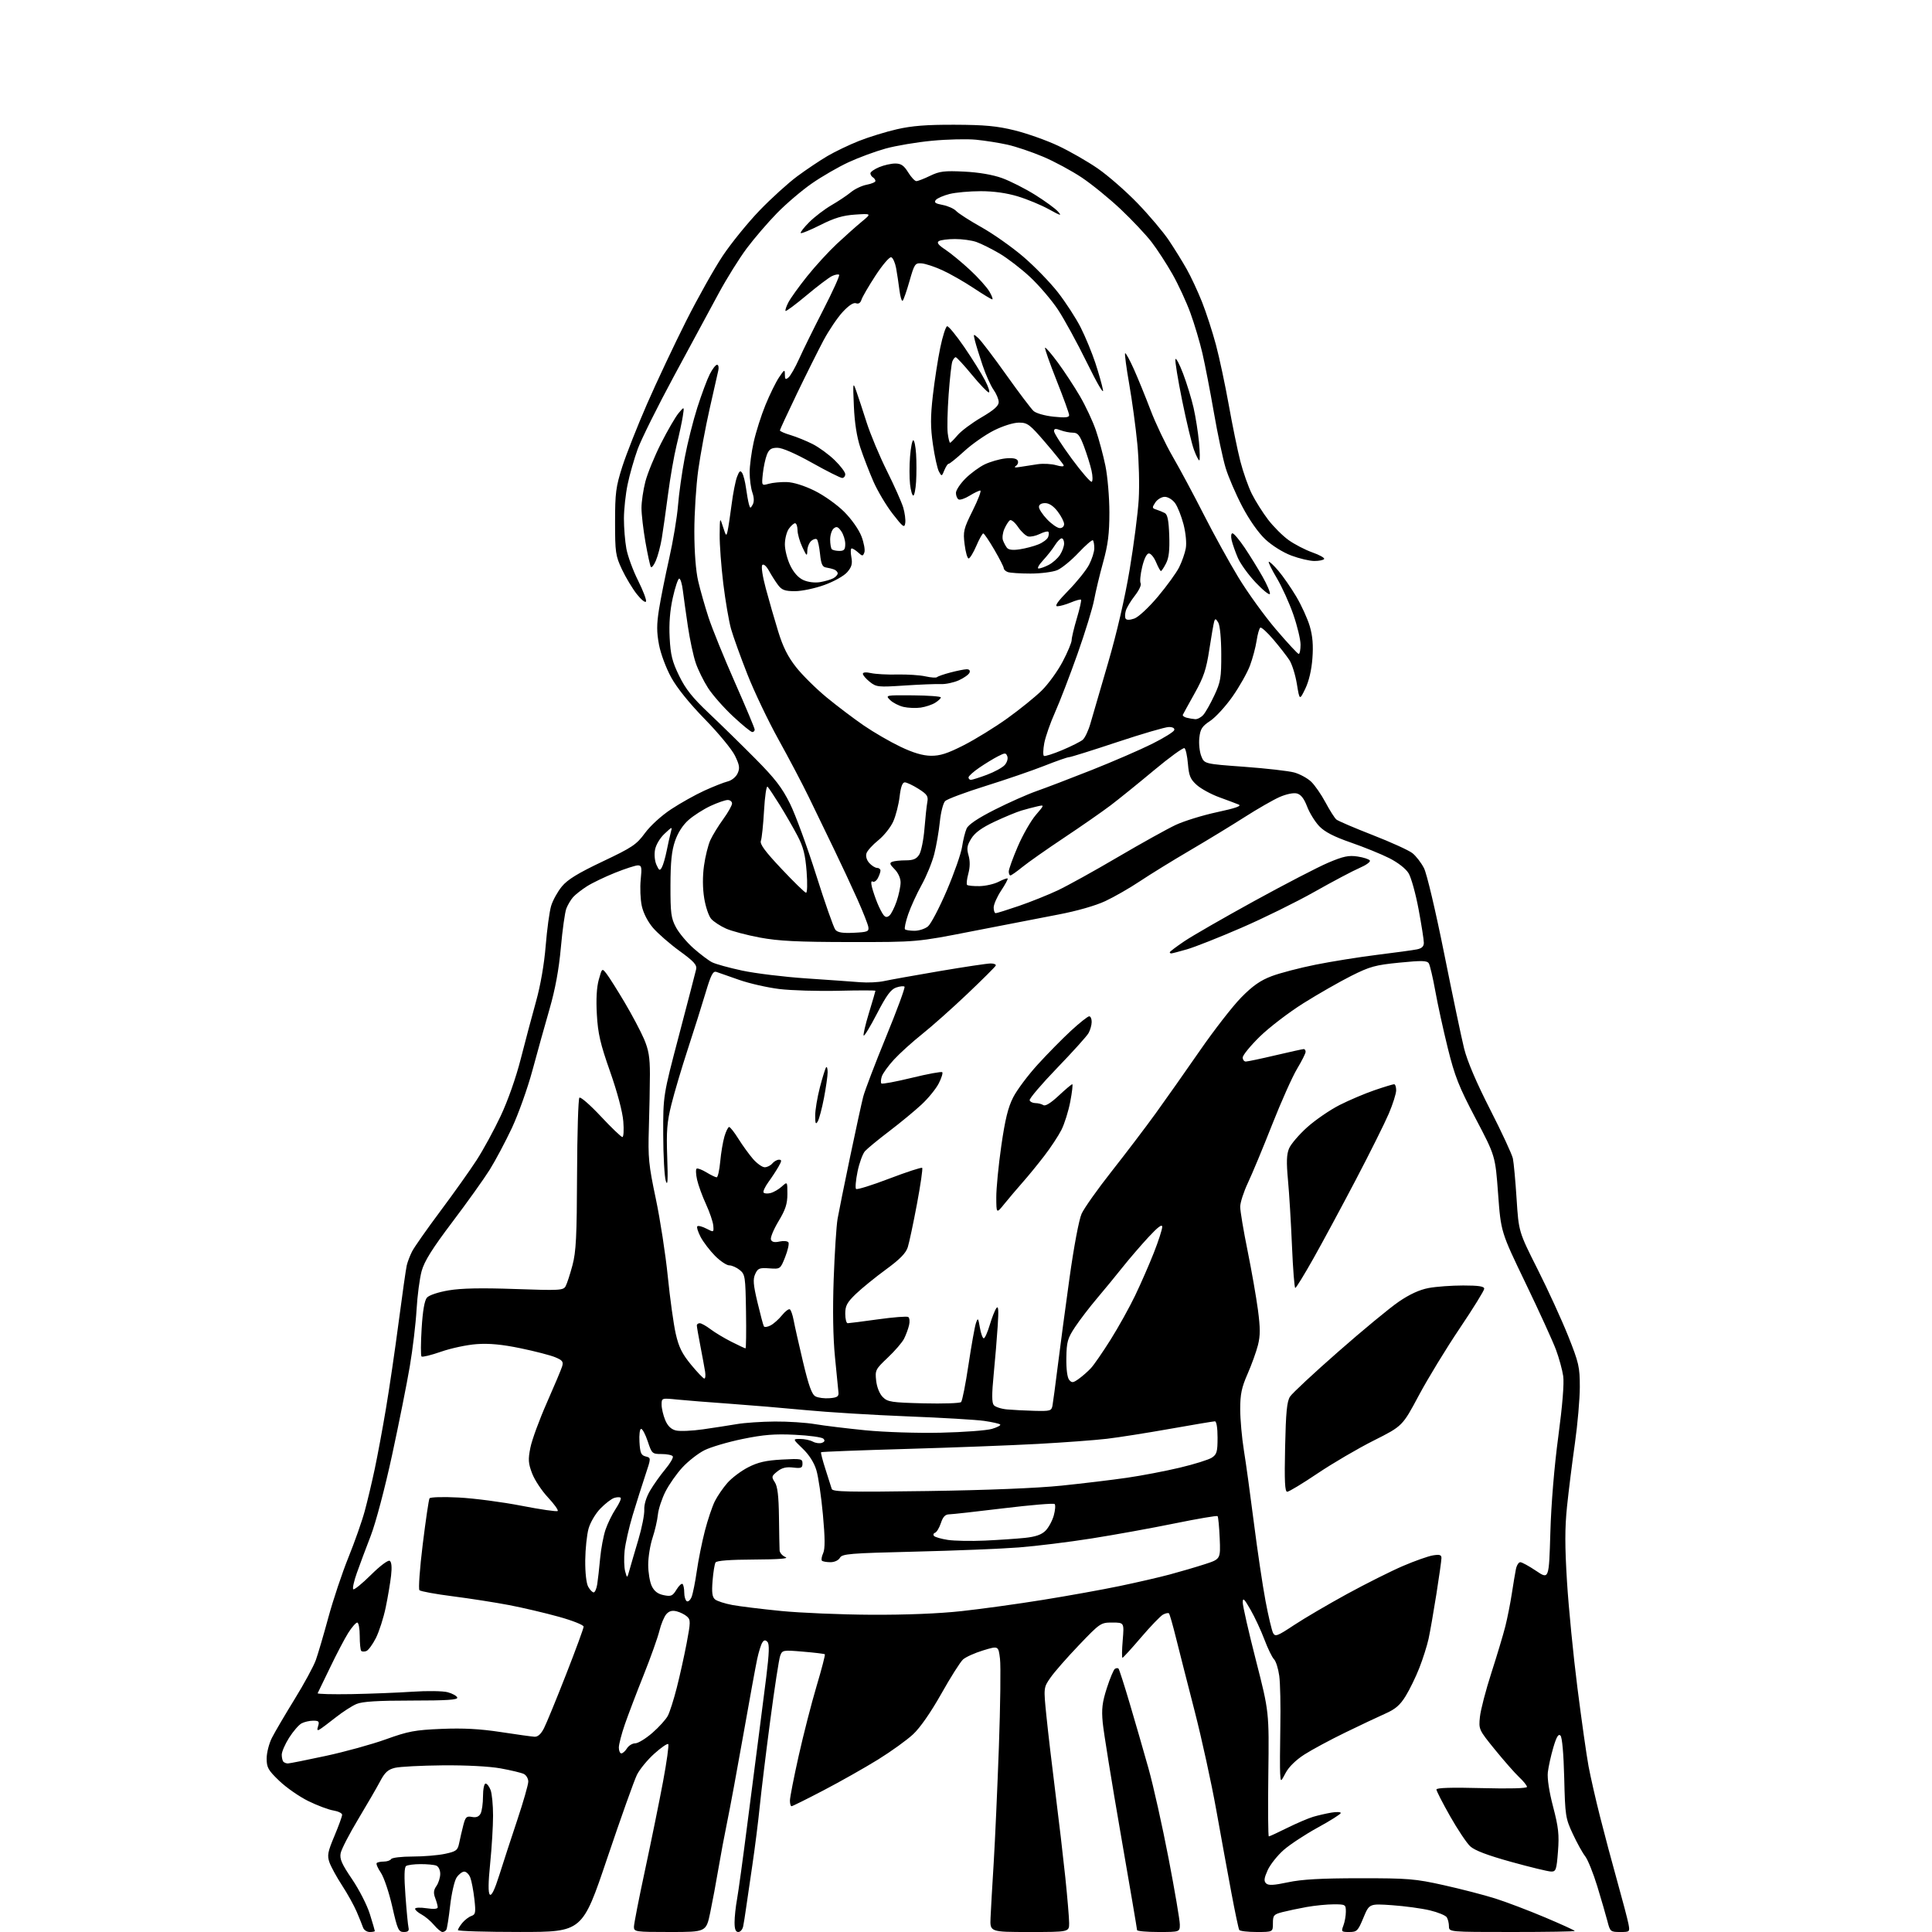 <?xml version="1.0" encoding="UTF-8" standalone="no"?>
<svg 
  version="1.1" 
  xmlns="http://www.w3.org/2000/svg" 
  xmlns:xlink="http://www.w3.org/1999/xlink" 
  xmlns:svg="http://www.w3.org/2000/svg"
  xmlns:rdf="http://www.w3.org/1999/02/22-rdf-syntax-ns#"
  xmlns:cc="http://creativecommons.org/ns#"
  xmlns:dc="http://purl.org/dc/elements/1.1/"
  viewBox="0 0 768 768"
  width="768"
  height="768"
>
<style>svg {background-color: white; }</style>"
<path stroke="none" fill="black" fill-rule="evenodd" d="M146.97,768.00C145.85,768.00 144.67,767.21 144.33,766.25C144.00,765.29 142.87,762.48 141.81,760.00C140.76,757.52 138.13,752.78 135.97,749.47C133.81,746.15 131.55,742.02 130.95,740.29C130.01,737.58 130.28,736.16 132.93,729.85C134.62,725.83 136.00,722.03 136.00,721.40C136.00,720.77 134.43,720.01 132.50,719.69C130.58,719.38 126.09,717.69 122.53,715.94C118.97,714.19 113.79,710.58 111.03,707.93C106.59,703.68 106.00,702.63 106.00,699.02C106.00,696.76 106.95,693.06 108.11,690.78C109.27,688.50 113.32,681.61 117.10,675.47C120.89,669.33 124.69,662.32 125.55,659.90C126.41,657.48 128.67,649.82 130.55,642.88C132.44,635.94 136.02,625.23 138.51,619.08C141.00,612.93 143.91,604.66 144.98,600.70C146.06,596.74 147.84,589.23 148.95,584.00C150.06,578.77 152.07,567.98 153.41,560.00C154.76,552.02 157.04,536.50 158.48,525.50C159.92,514.50 161.37,504.38 161.69,503.00C162.02,501.62 162.96,499.15 163.79,497.50C164.62,495.85 169.67,488.65 175.01,481.49C180.36,474.33 186.86,465.19 189.46,461.16C192.07,457.14 196.36,449.27 199.00,443.67C201.85,437.64 205.10,428.42 206.99,421.00C208.74,414.12 211.48,403.84 213.07,398.14C214.86,391.72 216.33,383.26 216.92,375.95C217.45,369.45 218.42,362.32 219.08,360.12C219.74,357.92 221.66,354.44 223.34,352.40C225.62,349.63 229.73,347.12 239.52,342.47C251.36,336.86 253.01,335.75 256.38,331.16C258.53,328.23 262.94,324.21 266.81,321.67C270.49,319.24 276.43,315.92 280.00,314.29C283.57,312.66 287.75,311.01 289.28,310.63C290.86,310.24 292.56,308.86 293.21,307.43C294.16,305.35 293.98,304.15 292.16,300.40C290.96,297.92 285.59,291.41 280.24,285.94C274.14,279.70 269.13,273.50 266.83,269.33C264.78,265.61 262.63,259.85 261.96,256.27C261.01,251.25 261.01,248.20 261.97,242.18C262.64,237.96 264.46,228.88 266.01,222.00C267.56,215.12 269.14,205.68 269.51,201.00C269.88,196.32 271.08,187.78 272.18,182.00C273.27,176.22 275.53,167.22 277.20,162.00C278.87,156.78 281.09,150.81 282.14,148.75C283.18,146.69 284.49,145.00 285.04,145.00C285.59,145.00 285.81,146.01 285.54,147.25C285.26,148.49 283.71,155.35 282.09,162.51C280.47,169.66 278.44,180.59 277.57,186.79C276.71,192.99 276.01,204.02 276.01,211.28C276.02,219.48 276.60,226.97 277.54,231.00C278.37,234.57 280.23,241.10 281.67,245.50C283.11,249.90 287.82,261.50 292.14,271.27C296.46,281.05 300.00,289.49 300.00,290.02C300.00,290.56 299.57,291.00 299.04,291.00C298.51,291.00 295.06,288.19 291.38,284.75C287.69,281.31 283.23,276.24 281.46,273.48C279.69,270.73 277.48,266.24 276.56,263.52C275.63,260.79 274.23,254.28 273.45,249.03C272.67,243.79 271.77,237.36 271.45,234.75C271.14,232.14 270.49,230.00 270.01,230.00C269.53,230.00 268.38,233.42 267.45,237.59C266.31,242.71 265.90,247.89 266.20,253.50C266.55,260.34 267.22,263.02 269.97,268.65C272.52,273.90 275.29,277.37 281.78,283.50C286.44,287.90 294.71,296.00 300.17,301.50C308.10,309.49 310.89,313.11 314.05,319.50C316.23,323.90 320.89,336.63 324.42,347.79C327.94,358.95 331.39,368.76 332.07,369.59C332.99,370.69 334.93,371.01 339.41,370.79C344.86,370.53 345.47,370.29 345.18,368.50C345.00,367.40 343.05,362.45 340.84,357.50C338.63,352.55 334.43,343.55 331.50,337.50C328.57,331.45 324.11,322.23 321.58,317.00C319.05,311.77 313.60,301.43 309.48,294.00C305.36,286.57 299.78,274.88 297.08,268.00C294.37,261.12 291.46,253.03 290.60,250.00C289.75,246.97 288.36,238.89 287.52,232.03C286.69,225.17 286.03,216.40 286.08,212.53C286.15,205.50 286.15,205.50 287.43,209.50C288.60,213.19 288.74,213.30 289.25,211.00C289.55,209.62 290.26,204.90 290.83,200.50C291.39,196.10 292.36,191.17 292.99,189.53C293.88,187.18 294.30,186.87 295.03,188.03C295.53,188.84 296.22,191.53 296.55,194.00C296.89,196.47 297.41,199.36 297.70,200.41C298.20,202.18 298.31,202.20 299.20,200.61C299.82,199.49 299.78,197.82 299.08,195.80C298.49,194.09 298.00,190.50 298.00,187.80C298.00,185.10 298.72,179.66 299.61,175.70C300.49,171.74 302.59,165.12 304.28,161.00C305.96,156.88 308.39,151.93 309.67,150.02C311.80,146.84 312.00,146.74 312.00,148.89C312.00,150.83 312.26,151.03 313.44,150.05C314.23,149.39 316.12,146.08 317.65,142.68C319.17,139.28 323.50,130.49 327.27,123.15C331.04,115.81 333.88,109.54 333.57,109.24C333.26,108.93 331.99,109.15 330.75,109.73C329.51,110.32 324.94,113.77 320.60,117.41C316.25,121.05 312.50,123.84 312.27,123.60C312.04,123.37 312.55,121.84 313.40,120.19C314.26,118.54 317.60,113.88 320.83,109.85C324.06,105.81 329.36,100.02 332.60,96.99C335.85,93.96 340.30,89.99 342.50,88.17C346.50,84.87 346.50,84.87 339.99,85.30C335.04,85.63 331.72,86.62 326.14,89.43C322.10,91.46 318.58,92.91 318.31,92.65C318.05,92.38 319.57,90.43 321.69,88.31C323.81,86.19 327.78,83.16 330.52,81.57C333.26,79.98 336.75,77.65 338.28,76.38C339.81,75.12 342.62,73.79 344.53,73.43C346.44,73.07 348.00,72.40 348.00,71.95C348.00,71.49 347.55,70.84 347.00,70.50C346.45,70.16 346.00,69.44 346.00,68.89C346.00,68.34 347.56,67.25 349.47,66.45C351.38,65.65 354.26,65.00 355.89,65.00C358.18,65.00 359.32,65.78 361.00,68.50C362.19,70.43 363.66,72.00 364.27,72.00C364.87,72.00 367.34,71.05 369.74,69.88C373.50,68.06 375.40,67.83 383.31,68.22C389.14,68.51 394.64,69.46 398.35,70.80C401.57,71.97 407.44,74.94 411.39,77.40C415.35,79.87 419.47,82.87 420.54,84.07C422.21,85.94 421.68,85.81 417.00,83.22C413.98,81.54 408.42,79.23 404.64,78.08C400.16,76.72 395.04,76.00 389.84,76.00C385.46,76.00 379.90,76.50 377.47,77.11C375.05,77.72 372.59,78.79 372.00,79.49C371.19,80.47 371.82,80.93 374.72,81.47C376.80,81.86 379.22,82.94 380.10,83.88C380.97,84.82 385.49,87.72 390.13,90.32C394.77,92.92 402.21,98.16 406.67,101.96C411.13,105.76 417.35,112.15 420.50,116.17C423.64,120.19 427.74,126.51 429.61,130.21C431.47,133.91 434.07,140.21 435.40,144.22C436.72,148.22 438.10,153.07 438.45,155.00C438.83,157.04 436.17,152.52 432.08,144.17C428.21,136.29 423.01,126.78 420.52,123.03C418.03,119.29 413.09,113.51 409.54,110.18C405.99,106.86 400.47,102.62 397.29,100.75C394.11,98.89 389.97,96.83 388.10,96.18C386.23,95.53 382.41,95.01 379.60,95.02C376.80,95.02 373.92,95.40 373.20,95.85C372.27,96.45 372.99,97.39 375.81,99.25C377.95,100.67 382.36,104.30 385.60,107.32C388.85,110.33 392.31,114.19 393.31,115.90C394.30,117.60 394.81,119.00 394.44,119.00C394.07,119.00 390.72,116.97 386.99,114.49C383.26,112.01 377.70,108.84 374.64,107.44C371.58,106.03 367.84,104.80 366.33,104.69C363.75,104.51 363.48,104.92 361.55,111.70C360.42,115.66 359.20,119.18 358.83,119.54C358.45,119.89 357.88,118.00 357.54,115.34C357.21,112.68 356.61,108.74 356.22,106.58C355.82,104.42 354.95,102.48 354.28,102.26C353.61,102.03 350.82,105.28 348.08,109.47C345.34,113.67 342.81,118.01 342.46,119.12C342.05,120.43 341.27,120.93 340.27,120.55C339.28,120.17 337.39,121.41 334.95,124.05C332.87,126.31 329.45,131.38 327.35,135.32C325.25,139.27 320.49,148.80 316.78,156.50C313.08,164.20 310.03,170.77 310.02,171.09C310.01,171.42 311.91,172.26 314.25,172.95C316.59,173.65 320.54,175.26 323.03,176.52C325.53,177.78 329.47,180.66 331.78,182.91C334.10,185.16 336.00,187.67 336.00,188.50C336.00,189.32 335.45,190.00 334.78,190.00C334.11,190.00 328.73,187.30 322.84,184.00C316.19,180.28 310.96,178.00 309.04,178.00C306.60,178.00 305.72,178.58 304.85,180.75C304.25,182.26 303.52,185.66 303.24,188.30C302.74,193.10 302.74,193.10 305.62,192.30C307.20,191.86 310.42,191.56 312.78,191.63C315.39,191.70 319.67,193.04 323.78,195.06C327.52,196.90 332.75,200.62 335.58,203.45C338.52,206.39 341.40,210.49 342.45,213.22C343.43,215.81 343.95,218.68 343.60,219.60C343.01,221.15 342.83,221.15 341.15,219.64C340.16,218.74 338.99,218.00 338.56,218.00C338.13,218.00 338.07,219.53 338.42,221.41C338.92,224.11 338.58,225.37 336.78,227.45C335.49,228.94 331.54,231.15 327.70,232.54C323.97,233.89 318.71,235.00 316.03,235.00C312.05,235.00 310.81,234.56 309.32,232.60C308.32,231.28 306.69,228.73 305.71,226.94C304.65,225.03 303.55,224.06 303.03,224.59C302.52,225.12 303.11,229.08 304.44,234.00C305.69,238.68 307.90,246.32 309.34,251.00C311.24,257.19 313.18,261.06 316.49,265.25C318.98,268.41 324.45,273.81 328.63,277.25C332.81,280.69 339.44,285.70 343.36,288.39C347.29,291.09 353.83,294.88 357.90,296.82C362.96,299.25 366.78,300.38 370.01,300.43C373.68,300.48 376.60,299.55 383.12,296.23C387.73,293.88 395.53,289.07 400.45,285.54C405.37,282.01 411.52,277.04 414.11,274.49C416.70,271.94 420.44,266.79 422.41,263.03C424.39,259.28 426.00,255.42 426.00,254.46C426.00,253.50 426.93,249.59 428.07,245.76C429.21,241.94 429.95,238.62 429.72,238.39C429.49,238.16 427.68,238.65 425.69,239.49C423.69,240.32 421.28,241.00 420.31,241.00C419.11,241.00 420.48,239.04 424.69,234.75C428.06,231.31 431.76,226.71 432.91,224.51C434.06,222.32 435.00,219.36 435.00,217.93C435.00,216.50 434.75,215.08 434.45,214.78C434.14,214.48 431.56,216.72 428.70,219.75C425.84,222.79 422.05,225.89 420.28,226.64C418.51,227.39 413.71,228.00 409.61,228.00C405.52,228.00 401.45,227.73 400.58,227.39C399.71,227.06 399.00,226.37 399.00,225.86C399.00,225.34 397.31,222.04 395.25,218.50C393.19,214.97 391.22,212.06 390.87,212.04C390.53,212.02 389.28,214.25 388.10,217.00C386.91,219.75 385.54,222.00 385.04,222.00C384.55,222.00 383.83,219.49 383.45,216.42C382.80,211.24 383.03,210.26 386.68,202.92C388.85,198.56 390.19,195.00 389.68,195.00C389.16,195.00 387.23,195.93 385.39,197.07C383.54,198.21 381.58,198.86 381.02,198.51C380.46,198.17 380.00,197.01 380.00,195.94C380.00,194.87 381.70,192.30 383.78,190.22C385.86,188.14 389.33,185.60 391.49,184.57C393.65,183.55 397.29,182.50 399.58,182.24C402.24,181.94 404.01,182.21 404.50,183.00C404.92,183.68 404.65,184.64 403.88,185.17C402.92,185.83 403.42,185.97 405.50,185.61C407.15,185.34 410.30,184.85 412.50,184.53C414.70,184.21 417.99,184.39 419.82,184.92C421.85,185.52 423.01,185.53 422.82,184.96C422.64,184.44 419.41,180.42 415.63,176.01C409.33,168.66 408.46,168.00 405.04,168.00C402.88,168.00 398.73,169.30 395.15,171.08C391.76,172.78 386.43,176.49 383.33,179.33C380.22,182.18 377.41,184.44 377.09,184.37C376.76,184.30 376.02,185.43 375.42,186.87C374.37,189.45 374.32,189.46 373.22,187.41C372.61,186.27 371.54,181.43 370.85,176.66C369.86,169.78 369.85,165.79 370.82,157.25C371.50,151.34 372.82,142.76 373.77,138.19C374.72,133.62 375.95,129.79 376.50,129.69C377.05,129.58 380.12,133.32 383.33,138.00C386.53,142.68 390.25,148.64 391.59,151.25C392.94,153.86 393.60,156.00 393.08,156.00C392.55,156.00 389.53,152.85 386.36,149.00C383.19,145.15 380.29,142.00 379.91,142.00C379.53,142.00 378.92,142.76 378.57,143.68C378.21,144.61 377.55,150.57 377.09,156.93C376.63,163.29 376.47,170.19 376.74,172.25C377.00,174.31 377.42,176.00 377.67,176.00C377.92,176.00 379.27,174.64 380.67,172.98C382.06,171.33 386.31,168.16 390.10,165.94C395.08,163.03 397.00,161.34 397.00,159.86C397.00,158.73 396.08,156.51 394.95,154.93C393.82,153.34 391.87,149.00 390.61,145.27C389.35,141.55 387.99,137.16 387.58,135.53C386.86,132.59 386.87,132.58 388.89,134.40C390.01,135.41 395.01,141.98 400.00,149.00C404.99,156.02 409.88,162.49 410.86,163.38C411.87,164.29 415.36,165.28 418.83,165.64C423.45,166.12 425.00,165.97 425.00,165.03C425.00,164.34 422.75,158.13 420.00,151.22C417.26,144.31 415.20,138.47 415.44,138.23C415.67,138.00 417.96,140.66 420.53,144.15C423.09,147.63 427.03,153.63 429.28,157.48C431.53,161.33 434.38,167.41 435.61,170.99C436.84,174.57 438.56,180.97 439.43,185.21C440.29,189.45 441.00,197.78 441.00,203.71C441.00,212.14 440.45,216.49 438.51,223.51C437.14,228.45 435.54,235.16 434.94,238.40C434.34,241.65 431.37,251.33 428.34,259.90C425.30,268.48 421.28,278.94 419.40,283.15C417.52,287.36 415.59,292.88 415.11,295.42C414.64,297.96 414.58,300.24 414.98,300.49C415.38,300.73 418.65,299.69 422.25,298.18C425.85,296.66 429.51,294.82 430.38,294.10C431.25,293.38 432.64,290.47 433.45,287.64C434.27,284.81 437.44,273.94 440.49,263.47C443.94,251.66 447.19,237.62 449.05,226.47C450.70,216.59 452.33,204.00 452.66,198.50C452.99,193.00 452.75,183.10 452.11,176.50C451.48,169.90 450.02,159.18 448.88,152.68C447.74,146.18 447.01,140.66 447.25,140.42C447.49,140.17 449.06,143.02 450.73,146.74C452.39,150.46 455.38,157.79 457.37,163.03C459.36,168.27 463.32,176.59 466.18,181.53C469.04,186.46 474.58,196.80 478.49,204.50C482.40,212.20 488.60,223.45 492.27,229.50C495.94,235.55 502.67,244.86 507.22,250.20C511.77,255.53 515.84,259.92 516.25,259.95C516.66,259.98 516.99,258.31 516.99,256.25C516.98,254.19 515.68,248.78 514.10,244.24C512.52,239.70 509.58,233.23 507.58,229.86C505.57,226.49 504.12,223.55 504.35,223.32C504.57,223.09 506.28,224.68 508.13,226.84C509.98,229.00 513.20,233.64 515.28,237.14C517.36,240.64 519.78,245.95 520.66,248.95C521.79,252.81 522.10,256.54 521.70,261.73C521.36,266.34 520.31,270.80 518.88,273.76C516.60,278.45 516.60,278.45 515.53,271.90C514.94,268.30 513.61,264.03 512.57,262.42C511.52,260.82 508.67,257.14 506.22,254.26C503.78,251.38 501.43,249.24 501.00,249.50C500.58,249.76 499.91,252.10 499.52,254.70C499.13,257.30 497.94,261.75 496.88,264.59C495.81,267.44 492.69,272.97 489.94,276.89C487.19,280.81 483.20,285.16 481.07,286.57C477.81,288.73 477.13,289.79 476.75,293.32C476.50,295.62 476.85,298.88 477.53,300.58C478.75,303.65 478.75,303.65 494.63,304.81C503.36,305.45 512.30,306.47 514.50,307.08C516.70,307.69 519.70,309.32 521.17,310.70C522.64,312.09 525.22,315.81 526.91,318.98C528.60,322.14 530.54,325.20 531.24,325.78C531.93,326.35 538.42,329.13 545.66,331.95C552.90,334.77 560.00,338.00 561.44,339.13C562.88,340.26 564.96,342.95 566.06,345.11C567.19,347.33 570.66,362.03 574.07,379.00C577.37,395.48 580.94,412.46 581.99,416.73C583.24,421.78 586.86,430.28 592.33,441.00C596.96,450.07 601.04,458.85 601.39,460.50C601.74,462.15 602.41,469.38 602.87,476.57C603.71,489.64 603.71,489.64 611.23,504.57C615.37,512.78 620.83,524.72 623.38,531.10C627.62,541.75 628.00,543.40 628.00,551.33C628.00,556.08 627.12,566.17 626.05,573.74C624.97,581.31 623.57,592.58 622.92,598.80C622.03,607.41 622.03,614.55 622.91,628.80C623.55,639.08 625.41,658.08 627.06,671.00C628.70,683.92 630.69,697.94 631.48,702.15C632.27,706.36 634.32,715.36 636.04,722.15C637.75,728.94 640.85,740.58 642.93,748.00C645.01,755.42 646.99,762.96 647.33,764.75C647.94,767.97 647.91,768.00 644.01,768.00C640.22,768.00 640.04,767.85 638.99,763.75C638.38,761.41 636.58,755.19 634.97,749.91C633.36,744.64 631.18,739.23 630.13,737.89C629.07,736.55 626.86,732.54 625.20,728.98C622.32,722.80 622.16,721.77 621.80,706.76C621.56,697.10 620.98,690.58 620.31,689.91C619.50,689.10 618.73,690.38 617.47,694.65C616.52,697.87 615.54,702.30 615.29,704.50C615.01,706.95 615.82,712.28 617.39,718.24C619.52,726.40 619.84,729.29 619.32,735.99C618.76,743.28 618.51,744.00 616.60,743.97C615.45,743.96 608.30,742.23 600.73,740.13C591.24,737.50 586.17,735.57 584.40,733.91C582.99,732.58 579.40,727.20 576.42,721.94C573.44,716.68 571.00,711.91 571.00,711.35C571.00,710.67 577.08,710.48 589.00,710.80C600.00,711.09 607.00,710.90 607.00,710.32C607.00,709.80 605.60,708.05 603.88,706.44C602.16,704.82 597.84,699.90 594.27,695.51C587.85,687.61 587.78,687.46 588.29,682.51C588.57,679.75 590.62,671.88 592.84,665.00C595.06,658.12 597.56,649.80 598.39,646.50C599.22,643.20 600.38,637.35 600.97,633.50C601.56,629.65 602.29,625.26 602.60,623.75C602.91,622.24 603.69,621.00 604.34,621.00C604.99,621.00 607.82,622.55 610.63,624.44C615.74,627.88 615.74,627.88 616.29,609.19C616.62,597.78 617.85,582.91 619.45,571.03C621.09,558.77 621.81,549.88 621.40,547.03C621.04,544.54 619.74,539.80 618.51,536.50C617.28,533.20 611.86,521.32 606.46,510.11C596.64,489.72 596.64,489.72 595.52,474.61C594.41,459.49 594.41,459.49 586.59,444.63C579.90,431.93 578.30,427.87 575.52,416.64C573.73,409.41 571.49,399.19 570.55,393.92C569.60,388.65 568.44,383.72 567.98,382.96C567.28,381.83 565.25,381.78 556.31,382.66C546.69,383.61 544.56,384.20 537.07,387.96C532.44,390.29 523.89,395.18 518.08,398.83C512.27,402.48 504.47,408.46 500.75,412.10C497.04,415.75 494.00,419.47 494.00,420.37C494.00,421.27 494.56,421.99 495.25,421.98C495.94,421.97 501.23,420.86 507.00,419.50C512.77,418.14 517.84,417.03 518.25,417.02C518.66,417.01 519.00,417.50 519.00,418.12C519.00,418.73 517.47,421.77 515.61,424.87C513.74,427.97 509.28,437.97 505.68,447.09C502.09,456.22 497.76,466.61 496.07,470.19C494.38,473.77 493.00,478.06 493.00,479.72C493.00,481.39 494.31,489.22 495.92,497.13C497.52,505.03 499.38,515.64 500.05,520.69C501.00,527.89 501.01,530.92 500.06,534.69C499.39,537.34 497.53,542.50 495.92,546.17C493.56,551.55 493.00,554.24 493.00,560.17C493.01,564.20 493.66,571.55 494.46,576.50C495.27,581.45 497.06,594.50 498.46,605.50C499.86,616.50 501.93,630.42 503.07,636.44C504.20,642.46 505.56,648.17 506.07,649.14C506.92,650.72 507.76,650.40 514.40,646.00C518.47,643.31 527.95,637.75 535.48,633.63C543.01,629.52 553.01,624.51 557.70,622.50C562.39,620.49 567.75,618.59 569.61,618.29C572.29,617.85 573.00,618.08 573.00,619.35C573.00,620.23 572.09,626.70 570.98,633.73C569.87,640.75 568.47,648.75 567.87,651.50C567.26,654.25 565.62,659.42 564.22,663.00C562.82,666.58 560.37,671.61 558.78,674.19C556.57,677.79 554.69,679.42 550.70,681.18C547.84,682.45 540.66,685.84 534.74,688.72C528.82,691.60 521.52,695.52 518.53,697.44C515.18,699.58 512.32,702.38 511.09,704.71C509.09,708.50 509.09,708.50 508.88,705.00C508.76,703.08 508.80,694.72 508.95,686.43C509.11,678.15 508.92,669.02 508.52,666.16C508.13,663.29 507.19,660.33 506.43,659.57C505.68,658.82 503.96,655.29 502.62,651.73C501.28,648.17 498.80,642.83 497.10,639.88C494.57,635.47 494.02,634.95 494.01,637.00C494.00,638.37 496.36,648.72 499.25,660.00C504.50,680.50 504.50,680.50 504.18,705.25C504.00,718.86 504.09,730.00 504.38,730.00C504.66,730.00 507.95,728.48 511.69,726.62C515.44,724.77 520.08,722.78 522.00,722.21C523.92,721.64 527.19,720.89 529.25,720.54C531.31,720.19 532.99,720.27 532.98,720.70C532.96,721.14 528.87,723.73 523.89,726.45C518.90,729.18 512.77,733.21 510.27,735.41C507.76,737.62 504.90,741.24 503.90,743.46C502.49,746.61 502.35,747.76 503.29,748.67C504.21,749.56 506.28,749.46 512.00,748.24C517.49,747.07 525.12,746.64 540.50,746.63C559.81,746.62 562.50,746.84 573.95,749.39C580.79,750.91 589.98,753.29 594.35,754.67C598.73,756.05 607.64,759.44 614.16,762.19C620.67,764.94 626.00,767.37 626.00,767.59C626.00,767.82 614.75,768.00 601.00,768.00C576.00,768.00 576.00,768.00 575.98,765.75C575.98,764.51 575.58,762.89 575.11,762.15C574.64,761.41 571.61,760.16 568.38,759.39C565.15,758.62 558.41,757.70 553.40,757.35C544.31,756.72 544.31,756.72 541.97,762.36C539.80,767.60 539.40,768.00 536.34,768.00C533.22,768.00 533.10,767.87 534.02,765.43C534.56,764.02 535.00,761.55 535.00,759.93C535.00,757.09 534.84,757.00 530.18,757.00C527.53,757.00 522.70,757.48 519.43,758.06C516.17,758.65 511.81,759.57 509.75,760.10C506.33,760.99 506.00,761.38 506.00,764.54C506.00,768.00 506.00,768.00 499.56,768.00C496.02,768.00 492.89,767.64 492.62,767.19C492.34,766.75 490.94,760.11 489.50,752.44C488.06,744.77 485.34,729.86 483.45,719.31C481.56,708.76 477.72,691.21 474.92,680.31C472.11,669.41 468.78,656.30 467.50,651.18C466.23,646.05 464.96,641.62 464.68,641.34C464.40,641.07 463.34,641.28 462.33,641.82C461.32,642.36 457.39,646.45 453.58,650.90C449.78,655.36 446.45,659.00 446.19,659.00C445.93,659.00 445.97,655.85 446.30,652.00C446.88,645.00 446.88,645.00 442.19,644.99C437.59,644.98 437.34,645.14 428.92,653.94C424.21,658.86 419.10,664.68 417.59,666.88C414.82,670.86 414.82,670.86 415.97,682.18C416.60,688.41 418.20,702.05 419.52,712.50C420.85,722.95 422.62,738.12 423.47,746.22C424.31,754.32 425.00,762.53 425.00,764.47C425.00,768.00 425.00,768.00 409.25,768.00C393.50,768.00 393.50,768.00 393.76,762.25C393.90,759.09 394.46,749.30 395.01,740.50C395.55,731.70 396.47,711.00 397.07,694.50C397.66,678.00 397.86,662.19 397.51,659.36C396.88,654.22 396.88,654.22 390.84,656.05C387.51,657.06 383.90,658.69 382.81,659.67C381.72,660.66 377.83,666.80 374.17,673.32C370.05,680.63 365.78,686.79 363.00,689.38C360.52,691.70 354.23,696.23 349.00,699.47C343.77,702.70 334.06,708.20 327.40,711.67C320.75,715.15 315.01,718.00 314.65,718.00C314.29,718.00 314.00,716.99 314.01,715.75C314.01,714.51 315.57,706.52 317.48,698.00C319.39,689.48 322.60,676.97 324.61,670.22C326.63,663.47 328.10,657.79 327.89,657.60C327.67,657.41 323.79,656.94 319.25,656.56C311.25,655.88 310.98,655.93 310.14,658.18C309.66,659.46 307.87,671.08 306.17,684.00C304.46,696.92 302.60,712.23 302.02,718.00C301.45,723.77 300.12,734.35 299.06,741.50C298.00,748.65 296.85,756.52 296.50,759.00C296.16,761.48 295.67,764.51 295.42,765.75C295.17,766.99 294.30,768.00 293.48,768.00C292.43,768.00 292.00,766.89 292.00,764.18C292.00,762.08 292.44,757.92 292.99,754.93C293.53,751.95 295.35,738.70 297.03,725.50C298.71,712.30 300.75,696.55 301.55,690.50C302.35,684.45 303.72,673.71 304.60,666.64C305.78,657.05 305.90,653.50 305.05,652.65C304.21,651.81 303.68,651.90 302.99,653.01C302.48,653.83 301.59,656.73 301.00,659.45C300.41,662.18 297.94,675.68 295.51,689.45C293.07,703.23 290.20,718.77 289.11,724.00C288.03,729.23 286.43,737.77 285.55,743.00C284.67,748.23 283.22,755.99 282.33,760.25C280.71,768.00 280.71,768.00 266.36,768.00C252.53,768.00 252.00,767.92 252.00,765.94C252.00,764.81 254.00,754.57 256.45,743.19C258.89,731.81 262.10,716.07 263.57,708.20C265.04,700.34 265.97,693.63 265.63,693.30C265.30,692.97 262.81,694.67 260.11,697.10C257.41,699.52 254.30,703.30 253.20,705.50C252.11,707.70 246.78,722.66 241.36,738.74C231.50,767.98 231.50,767.98 206.75,767.99C193.14,767.99 182.01,767.66 182.02,767.25C182.03,766.84 182.82,765.55 183.77,764.39C184.72,763.24 186.34,761.99 187.38,761.63C189.04,761.04 189.18,760.28 188.57,754.89C188.19,751.55 187.47,747.73 186.96,746.41C186.46,745.08 185.37,744.00 184.55,744.00C183.72,744.00 182.35,745.07 181.49,746.37C180.64,747.67 179.49,752.69 178.94,757.51C178.40,762.33 177.71,766.66 177.41,767.14C177.12,767.61 176.43,768.00 175.88,768.00C175.32,768.00 173.82,766.75 172.53,765.22C171.25,763.69 169.03,761.82 167.60,761.05C166.17,760.29 165.00,759.26 165.00,758.77C165.00,758.28 167.02,758.18 169.50,758.55C172.40,758.99 174.00,758.85 174.00,758.18C174.00,757.60 173.55,755.94 173.00,754.49C172.24,752.49 172.36,751.33 173.50,749.70C174.32,748.52 175.00,746.35 175.00,744.88C175.00,743.37 174.31,741.95 173.42,741.61C172.55,741.27 169.74,741.01 167.17,741.02C164.60,741.02 162.02,741.36 161.43,741.77C160.70,742.27 160.61,745.96 161.17,753.50C161.61,759.55 162.16,765.29 162.39,766.25C162.70,767.53 162.20,768.00 160.52,768.00C158.42,768.00 158.01,767.10 155.92,757.86C154.65,752.28 152.62,746.24 151.40,744.44C150.17,742.64 149.43,740.90 149.75,740.58C150.07,740.26 151.36,740.00 152.61,740.00C153.86,740.00 155.16,739.55 155.50,739.00C155.84,738.45 159.67,738.00 164.01,738.00C168.35,738.00 174.14,737.52 176.89,736.93C181.37,735.97 181.94,735.54 182.52,732.68C182.87,730.93 183.61,727.77 184.15,725.65C185.01,722.27 185.44,721.85 187.60,722.26C189.30,722.59 190.37,722.17 191.04,720.93C191.57,719.94 192.00,716.85 192.00,714.07C192.00,711.27 192.46,709.00 193.02,709.00C193.59,709.00 194.49,710.15 195.02,711.57C195.56,712.98 196.00,717.56 196.00,721.76C196.00,725.95 195.48,734.49 194.85,740.74C194.07,748.41 194.03,752.43 194.71,753.11C195.39,753.79 196.62,751.26 198.50,745.31C200.02,740.47 203.24,730.62 205.64,723.43C208.04,716.24 210.00,709.39 210.00,708.21C210.00,707.03 209.21,705.68 208.25,705.19C207.29,704.71 203.12,703.71 199.00,702.96C194.51,702.15 185.29,701.67 176.00,701.75C167.47,701.83 158.93,702.27 157.00,702.74C154.25,703.40 153.00,704.53 151.14,708.04C149.85,710.49 145.91,717.29 142.39,723.15C138.87,729.01 135.73,735.08 135.42,736.65C134.96,738.95 135.84,740.95 139.95,747.00C142.75,751.13 145.94,757.36 147.02,760.86C148.11,764.35 149.00,767.39 149.00,767.61C149.00,767.82 148.09,768.00 146.97,768.00zM460.50,768.00C455.82,768.00 452.00,767.66 452.00,767.24C452.00,766.82 449.07,749.61 445.49,728.99C441.91,708.37 438.70,688.48 438.35,684.79C437.84,679.35 438.15,676.76 439.99,671.02C441.24,667.13 442.69,663.69 443.20,663.38C443.71,663.06 444.36,663.02 444.63,663.30C444.90,663.57 446.91,669.80 449.08,677.15C451.26,684.49 454.62,696.12 456.55,703.00C458.48,709.88 462.07,725.96 464.53,738.75C466.99,751.53 469.00,763.35 469.00,765.00C469.00,768.00 469.00,768.00 460.50,768.00zM114.43,701.00C115.03,701.00 121.79,699.66 129.45,698.01C137.10,696.37 147.89,693.39 153.43,691.39C162.29,688.20 164.94,687.70 175.50,687.26C184.12,686.90 190.74,687.25 199.00,688.51C205.32,689.48 211.39,690.32 212.48,690.38C213.79,690.46 215.05,689.33 216.24,687.00C217.22,685.08 221.17,675.47 225.01,665.65C228.86,655.83 232.00,647.27 232.00,646.61C232.00,645.96 227.56,644.19 222.14,642.69C216.72,641.18 207.83,639.09 202.39,638.05C196.95,637.01 186.89,635.44 180.03,634.56C173.18,633.69 167.19,632.59 166.73,632.13C166.28,631.68 166.86,623.48 168.04,613.91C169.22,604.35 170.43,596.11 170.74,595.62C171.05,595.11 176.18,594.97 182.40,595.29C188.50,595.61 199.71,597.08 207.29,598.56C214.88,600.04 221.36,600.98 221.69,600.64C222.03,600.31 220.28,597.87 217.82,595.24C215.35,592.60 212.52,588.32 211.53,585.72C209.99,581.68 209.89,580.19 210.84,575.45C211.45,572.40 214.38,564.41 217.34,557.70C220.30,550.99 223.05,544.48 223.44,543.23C224.04,541.31 223.62,540.74 220.72,539.53C218.84,538.74 212.62,537.13 206.90,535.95C199.55,534.43 194.45,533.95 189.50,534.31C185.65,534.58 179.27,535.94 175.33,537.32C171.38,538.70 167.89,539.55 167.56,539.23C167.23,538.90 167.25,533.87 167.61,528.06C168.04,521.05 168.75,516.94 169.72,515.83C170.57,514.85 174.16,513.65 178.34,512.94C183.33,512.09 191.32,511.93 204.69,512.40C222.59,513.03 223.95,512.95 224.86,511.26C225.39,510.27 226.61,506.54 227.56,502.98C229.00,497.58 229.30,491.55 229.39,466.83C229.45,450.52 229.87,436.80 230.32,436.35C230.77,435.90 234.60,439.24 238.84,443.77C243.08,448.30 246.94,452.00 247.41,452.00C247.89,452.00 248.05,449.19 247.77,445.75C247.47,441.96 245.40,434.17 242.53,426.00C238.61,414.87 237.69,410.88 237.26,403.27C236.91,397.21 237.18,392.45 238.03,389.41C239.32,384.78 239.32,384.78 241.15,387.14C242.15,388.44 245.38,393.55 248.32,398.50C251.25,403.45 254.71,409.98 256.00,413.00C257.85,417.33 258.35,420.31 258.35,427.00C258.34,431.68 258.16,441.35 257.93,448.50C257.57,460.20 257.84,463.00 260.69,476.50C262.43,484.75 264.58,498.67 265.46,507.44C266.34,516.20 267.76,526.43 268.61,530.16C269.82,535.49 271.13,538.14 274.70,542.48C277.20,545.51 279.58,548.00 279.98,548.00C280.39,548.00 280.53,546.76 280.29,545.25C280.05,543.74 279.21,539.19 278.43,535.14C277.64,531.10 277.00,527.38 277.00,526.89C277.00,526.40 277.52,526.00 278.16,526.00C278.79,526.00 280.70,527.06 282.41,528.36C284.11,529.66 287.85,531.91 290.72,533.36C293.59,534.81 296.13,536.00 296.36,536.00C296.59,536.00 296.68,529.40 296.55,521.34C296.33,507.44 296.20,506.58 294.05,504.84C292.80,503.83 290.93,503.00 289.89,503.00C288.85,503.00 286.31,501.30 284.25,499.23C282.19,497.15 279.62,493.79 278.54,491.77C277.47,489.74 276.86,487.80 277.20,487.47C277.54,487.13 279.15,487.54 280.79,488.39C283.75,489.92 283.76,489.91 283.54,487.21C283.42,485.72 282.12,481.90 280.66,478.72C279.19,475.53 277.59,471.14 277.10,468.96C276.61,466.78 276.53,464.79 276.93,464.55C277.32,464.30 279.08,464.98 280.84,466.05C282.61,467.12 284.43,468.00 284.89,468.00C285.35,468.00 285.98,465.19 286.30,461.75C286.61,458.31 287.37,453.81 287.98,451.75C288.59,449.69 289.43,448.00 289.85,448.00C290.26,448.00 291.93,450.12 293.55,452.72C295.17,455.31 297.78,458.91 299.35,460.72C300.92,462.52 303.01,464.00 303.98,464.00C304.96,464.00 306.32,463.32 307.00,462.50C307.68,461.68 308.88,461.00 309.65,461.00C310.81,461.00 310.78,461.47 309.48,463.75C308.62,465.26 306.82,468.02 305.47,469.87C304.13,471.73 303.25,473.60 303.52,474.03C303.78,474.46 305.01,474.57 306.25,474.27C307.49,473.97 309.51,472.81 310.75,471.69C313.00,469.65 313.00,469.65 313.00,474.63C313.00,478.57 312.25,480.86 309.46,485.49C307.52,488.72 306.17,491.99 306.46,492.76C306.84,493.74 307.88,493.97 309.90,493.52C311.50,493.17 313.08,493.33 313.42,493.87C313.75,494.41 313.17,497.02 312.12,499.68C310.21,504.50 310.21,504.50 305.79,504.19C301.88,503.91 301.25,504.16 300.21,506.44C299.26,508.52 299.43,510.67 301.12,517.75C302.26,522.56 303.40,526.84 303.66,527.25C303.91,527.67 305.11,527.50 306.31,526.88C307.51,526.26 309.55,524.45 310.83,522.87C312.11,521.28 313.52,520.21 313.97,520.48C314.41,520.75 315.08,522.67 315.47,524.74C315.85,526.81 317.52,534.25 319.19,541.28C321.47,550.87 322.71,554.31 324.16,555.08C325.22,555.65 327.75,555.98 329.79,555.81C332.81,555.56 333.46,555.13 333.30,553.50C333.19,552.40 332.57,546.10 331.92,539.50C331.15,531.72 330.97,520.82 331.40,508.50C331.78,498.05 332.47,487.25 332.95,484.50C333.43,481.75 335.66,470.73 337.90,460.00C340.14,449.27 342.50,438.48 343.13,436.00C343.77,433.52 347.86,422.80 352.22,412.16C356.59,401.52 359.89,392.55 359.56,392.22C359.23,391.90 357.73,392.05 356.23,392.56C354.14,393.28 352.37,395.68 348.67,402.83C346.01,407.97 343.61,411.94 343.33,411.67C343.06,411.39 343.99,407.35 345.41,402.69C346.84,398.02 348.00,394.05 348.00,393.85C348.00,393.65 341.35,393.65 333.23,393.85C325.10,394.04 314.55,393.73 309.78,393.15C305.02,392.56 297.83,390.93 293.81,389.51C289.79,388.09 285.74,386.67 284.81,386.36C283.43,385.90 282.65,387.38 280.48,394.65C279.03,399.52 275.86,409.57 273.43,417.00C271.00,424.43 268.06,434.32 266.90,439.00C265.14,446.08 264.86,449.58 265.23,460.00C265.56,469.16 265.41,471.70 264.68,469.50C264.13,467.85 263.66,459.52 263.64,451.00C263.60,435.50 263.60,435.50 269.92,411.50C273.39,398.30 276.45,386.53 276.72,385.33C277.11,383.57 275.88,382.21 270.12,378.02C266.23,375.19 261.49,371.05 259.58,368.83C257.47,366.35 255.73,362.95 255.11,360.08C254.56,357.50 254.37,352.83 254.69,349.69C255.20,344.74 255.05,344.00 253.56,344.00C252.61,344.00 248.53,345.32 244.49,346.94C240.46,348.56 235.43,350.97 233.33,352.31C231.22,353.65 228.74,355.59 227.82,356.62C226.90,357.66 225.68,359.71 225.12,361.18C224.56,362.65 223.58,369.63 222.95,376.68C222.17,385.36 220.72,393.21 218.48,401.00C216.65,407.32 213.58,418.35 211.65,425.50C209.72,432.65 206.02,442.99 203.44,448.49C200.85,453.98 196.90,461.40 194.66,464.99C192.42,468.57 185.75,477.92 179.82,485.76C171.79,496.39 168.69,501.35 167.61,505.26C166.82,508.14 165.91,515.04 165.59,520.59C165.27,526.15 164.07,536.27 162.91,543.09C161.76,549.92 158.58,565.83 155.85,578.46C153.02,591.54 149.37,605.32 147.39,610.46C145.46,615.43 142.97,622.11 141.84,625.31C140.70,628.50 140.07,631.40 140.42,631.75C140.77,632.10 143.92,629.55 147.43,626.07C151.09,622.44 154.28,620.05 154.92,620.45C155.65,620.90 155.84,622.97 155.46,626.32C155.14,629.17 154.18,634.88 153.32,639.00C152.47,643.12 150.71,648.58 149.43,651.13C148.14,653.67 146.44,656.00 145.64,656.31C144.85,656.61 143.93,656.59 143.60,656.26C143.27,655.94 143.00,653.27 143.00,650.33C143.00,647.40 142.56,645.00 142.01,645.00C141.47,645.00 139.85,646.85 138.42,649.12C136.99,651.39 133.75,657.57 131.21,662.87C128.67,668.17 126.45,672.77 126.27,673.09C126.09,673.41 132.14,673.57 139.72,673.44C147.30,673.30 158.22,672.87 164.00,672.48C169.78,672.09 176.04,672.18 177.93,672.68C179.82,673.18 181.54,674.13 181.77,674.80C182.07,675.71 177.62,676.00 163.55,676.00C150.13,676.00 144.04,676.38 141.72,677.36C139.95,678.10 136.25,680.49 133.50,682.66C130.75,684.83 127.89,686.98 127.14,687.43C126.10,688.06 125.94,687.75 126.46,686.13C127.03,684.33 126.73,684.00 124.50,684.00C123.05,684.00 120.97,684.48 119.87,685.07C118.77,685.66 116.55,688.22 114.93,690.77C113.32,693.31 112.00,696.35 112.00,697.53C112.00,698.70 112.30,699.97 112.67,700.33C113.03,700.70 113.83,701.00 114.43,701.00zM246.99,697.00C247.54,697.00 248.55,696.10 249.23,695.00C249.92,693.90 251.39,693.00 252.51,693.00C253.63,693.00 256.69,691.13 259.33,688.84C261.96,686.55 264.73,683.48 265.49,682.02C266.25,680.56 267.84,675.57 269.02,670.93C270.21,666.29 271.97,658.34 272.94,653.27C274.54,644.82 274.56,643.91 273.10,642.59C272.22,641.80 270.36,640.87 268.96,640.52C267.17,640.07 265.95,640.42 264.85,641.69C263.99,642.69 262.75,645.67 262.11,648.32C261.46,650.97 258.66,658.84 255.87,665.82C253.08,672.79 249.72,681.62 248.40,685.43C247.08,689.23 246.00,693.40 246.00,694.68C246.00,695.95 246.45,697.00 246.99,697.00zM346.29,641.89C360.04,641.96 373.33,641.43 382.29,640.44C390.11,639.59 404.64,637.58 414.60,635.97C424.55,634.37 438.27,631.90 445.10,630.47C451.92,629.05 460.88,626.99 465.00,625.88C469.12,624.78 475.36,622.95 478.85,621.82C485.20,619.77 485.20,619.77 484.85,611.47C484.66,606.90 484.27,602.95 484.00,602.68C483.73,602.42 476.07,603.72 467.00,605.57C457.93,607.43 443.07,610.12 434.00,611.55C424.93,612.99 411.88,614.60 405.00,615.13C398.12,615.67 379.53,616.42 363.68,616.80C337.71,617.43 334.76,617.67 333.88,619.25C333.31,620.26 331.73,621.00 330.12,621.00C328.59,621.00 327.06,620.73 326.73,620.40C326.40,620.07 326.62,618.73 327.22,617.42C328.00,615.70 327.98,611.45 327.12,602.07C326.47,594.94 325.30,586.99 324.52,584.41C323.62,581.42 321.66,578.32 319.09,575.86C315.08,572.00 315.08,572.00 318.10,572.00C319.77,572.00 322.04,572.48 323.14,573.08C324.25,573.67 325.87,573.88 326.75,573.54C327.85,573.12 328.01,572.61 327.29,571.89C326.72,571.32 321.65,570.62 316.03,570.35C307.96,569.95 303.58,570.30 295.18,572.02C289.33,573.22 282.49,575.24 279.98,576.51C277.47,577.78 273.55,580.85 271.27,583.32C268.99,585.79 265.95,590.13 264.52,592.95C263.09,595.78 261.74,599.89 261.52,602.10C261.30,604.30 260.35,608.45 259.40,611.30C258.45,614.16 257.67,618.98 257.67,622.02C257.67,625.05 258.30,628.86 259.08,630.48C260.08,632.55 261.49,633.62 263.83,634.10C266.77,634.70 267.37,634.44 268.92,631.89C269.88,630.31 270.97,629.31 271.34,629.67C271.70,630.03 272.00,631.58 272.00,633.11C272.00,634.63 272.45,636.16 273.00,636.50C273.54,636.84 274.41,636.07 274.92,634.81C275.43,633.54 276.36,628.90 276.99,624.50C277.62,620.10 279.07,612.90 280.21,608.50C281.35,604.10 283.13,598.83 284.15,596.78C285.17,594.73 287.43,591.44 289.17,589.46C290.90,587.49 294.61,584.70 297.41,583.27C301.30,581.27 304.45,580.55 310.75,580.20C318.52,579.78 319.00,579.87 319.00,581.78C319.00,583.54 318.50,583.75 315.25,583.37C312.52,583.05 310.82,583.47 309.00,584.92C306.68,586.77 306.61,587.07 308.00,589.21C309.09,590.87 309.54,594.67 309.65,603.00C309.73,609.33 309.84,615.30 309.90,616.28C309.95,617.26 311.01,618.47 312.25,618.97C313.75,619.57 309.62,619.89 299.81,619.94C290.23,619.98 284.88,620.38 284.44,621.10C284.06,621.71 283.53,624.99 283.26,628.38C282.88,633.08 283.12,634.85 284.24,635.79C285.06,636.46 288.15,637.46 291.11,638.01C294.08,638.56 302.80,639.63 310.50,640.39C318.20,641.15 334.31,641.82 346.29,641.89zM235.99,633.00C236.50,633.00 237.14,631.54 237.41,629.75C237.69,627.96 238.21,623.35 238.56,619.50C238.91,615.65 239.88,610.51 240.70,608.08C241.52,605.65 243.34,601.93 244.74,599.81C246.15,597.69 247.04,595.70 246.72,595.39C246.41,595.07 245.25,595.10 244.15,595.45C243.04,595.80 240.58,597.70 238.67,599.67C236.73,601.66 234.64,605.20 233.96,607.66C233.28,610.08 232.69,615.76 232.64,620.28C232.60,625.15 233.07,629.42 233.82,630.75C234.51,631.99 235.48,633.00 235.99,633.00zM250.26,624.00C250.80,622.08 252.37,616.67 253.77,612.00C255.16,607.33 256.21,601.99 256.11,600.15C256.00,598.11 256.89,595.15 258.42,592.55C259.79,590.21 262.51,586.39 264.46,584.05C266.41,581.72 267.75,579.40 267.44,578.91C267.13,578.41 265.14,578.00 263.02,578.00C259.28,578.00 259.11,577.85 257.50,573.00C256.59,570.25 255.40,568.00 254.87,568.00C254.32,568.00 254.03,570.30 254.20,573.21C254.45,577.59 254.84,578.50 256.67,578.96C258.84,579.50 258.84,579.50 256.50,586.50C255.21,590.35 252.97,597.46 251.50,602.31C250.04,607.15 248.60,613.52 248.29,616.47C247.99,619.41 248.09,623.10 248.52,624.66C249.29,627.50 249.29,627.50 250.26,624.00zM391.50,612.41C397.00,612.16 404.18,611.67 407.45,611.33C411.68,610.88 414.04,610.06 415.61,608.48C416.84,607.25 418.31,604.52 418.90,602.41C419.48,600.29 419.63,598.25 419.23,597.87C418.83,597.50 409.73,598.26 399.00,599.56C388.27,600.87 378.52,601.95 377.33,601.97C375.75,601.99 374.84,602.94 374.02,605.44C373.40,607.32 372.35,609.06 371.69,609.30C371.04,609.53 370.86,610.11 371.29,610.57C371.73,611.04 374.20,611.74 376.79,612.14C379.38,612.53 386.00,612.66 391.50,612.41zM368.77,592.71C392.26,592.37 412.35,591.56 422.00,590.56C430.52,589.68 442.23,588.27 448.00,587.43C453.77,586.60 463.22,584.79 468.98,583.42C474.75,582.05 480.48,580.26 481.73,579.44C483.70,578.15 484.00,577.11 484.00,571.48C484.00,567.60 483.58,565.00 482.94,565.00C482.36,565.00 474.38,566.34 465.19,567.97C456.01,569.60 444.68,571.39 440.00,571.94C435.32,572.49 422.95,573.41 412.50,573.98C402.05,574.55 378.48,575.45 360.11,575.98C341.75,576.51 326.57,577.09 326.39,577.28C326.21,577.46 326.99,580.51 328.14,584.06C329.28,587.60 330.40,591.12 330.63,591.88C330.97,593.03 337.25,593.16 368.77,592.71zM511.69,593.00C510.75,593.00 510.55,588.82 510.85,575.28C511.15,561.31 511.57,557.06 512.82,555.16C513.68,553.83 522.29,545.81 531.95,537.34C541.60,528.86 552.42,519.92 556.00,517.47C560.35,514.49 564.28,512.69 567.89,512.01C570.85,511.45 577.04,511.00 581.64,511.00C587.80,511.00 590.00,511.34 590.00,512.29C590.00,513.00 585.61,520.09 580.25,528.05C574.89,536.01 567.58,548.01 564.00,554.71C557.50,566.89 557.50,566.89 546.09,572.63C539.81,575.78 529.78,581.66 523.79,585.68C517.81,589.71 512.36,593.00 511.69,593.00zM374.00,569.52C383.07,569.32 392.23,568.63 394.34,568.00C396.46,567.37 397.92,566.59 397.59,566.26C397.27,565.93 394.41,565.29 391.25,564.83C388.09,564.37 374.37,563.56 360.76,563.03C347.15,562.49 328.93,561.38 320.26,560.54C311.59,559.71 297.98,558.57 290.00,558.00C282.02,557.44 272.69,556.69 269.25,556.35C263.00,555.72 263.00,555.72 263.00,558.39C263.00,559.86 263.65,562.61 264.43,564.50C265.42,566.85 266.75,568.15 268.67,568.63C270.20,569.02 275.07,568.81 279.48,568.18C283.89,567.55 289.98,566.60 293.00,566.09C296.02,565.57 302.77,565.12 308.00,565.08C313.23,565.04 320.43,565.51 324.00,566.12C327.57,566.73 336.57,567.82 344.00,568.56C351.67,569.31 364.63,569.73 374.00,569.52zM411.23,560.83C417.49,560.99 417.99,560.84 418.38,558.75C418.61,557.51 419.55,550.42 420.48,543.00C421.40,535.58 423.50,519.83 425.15,508.00C426.87,495.65 428.91,484.80 429.95,482.50C430.93,480.30 436.35,472.65 441.99,465.50C447.62,458.35 455.49,448.00 459.46,442.50C463.43,437.00 471.32,425.80 476.99,417.61C482.66,409.42 490.04,399.92 493.40,396.51C497.95,391.88 501.02,389.73 505.50,388.04C508.80,386.79 516.67,384.74 523.00,383.47C529.33,382.20 540.35,380.44 547.50,379.55C554.65,378.67 561.74,377.70 563.25,377.39C565.19,377.00 566.00,376.23 566.00,374.76C566.00,373.62 565.06,367.63 563.91,361.45C562.76,355.28 560.97,348.84 559.94,347.14C558.82,345.30 555.72,342.88 552.24,341.12C549.03,339.50 542.15,336.71 536.95,334.91C530.28,332.60 526.60,330.70 524.43,328.44C522.75,326.68 520.57,323.16 519.60,320.62C518.37,317.40 517.13,315.82 515.51,315.41C514.16,315.07 511.26,315.68 508.61,316.85C506.10,317.96 499.87,321.54 494.77,324.80C489.67,328.06 479.88,334.03 473.00,338.06C466.12,342.09 457.19,347.60 453.14,350.30C449.10,353.00 442.90,356.56 439.36,358.21C435.51,360.01 428.05,362.15 420.72,363.54C414.00,364.82 398.60,367.81 386.50,370.18C364.50,374.50 364.50,374.50 338.00,374.48C317.06,374.46 309.52,374.08 302.08,372.70C296.89,371.73 290.82,370.12 288.58,369.12C286.33,368.11 283.70,366.39 282.72,365.28C281.73,364.17 280.48,360.46 279.93,357.03C279.29,353.06 279.26,348.39 279.85,344.14C280.35,340.49 281.49,335.92 282.36,334.00C283.24,332.07 285.54,328.31 287.48,325.64C289.42,322.97 291.00,320.16 291.00,319.39C291.00,318.63 290.21,318.00 289.25,318.01C288.29,318.02 285.22,319.08 282.43,320.38C279.65,321.68 275.74,324.17 273.75,325.92C271.45,327.93 269.47,331.00 268.34,334.30C267.00,338.19 266.54,342.64 266.52,352.00C266.50,363.01 266.76,364.99 268.71,368.63C269.92,370.90 273.07,374.66 275.71,376.98C278.34,379.30 281.62,381.78 283.00,382.49C284.38,383.21 289.77,384.70 295.00,385.82C300.23,386.94 311.70,388.34 320.50,388.93C329.30,389.52 338.95,390.21 341.93,390.45C344.92,390.69 349.20,390.49 351.43,389.99C353.67,389.50 363.60,387.72 373.50,386.03C383.40,384.35 392.55,382.98 393.83,382.99C395.12,382.99 396.02,383.38 395.83,383.83C395.65,384.29 390.55,389.37 384.50,395.12C378.45,400.86 370.35,408.07 366.50,411.13C362.65,414.20 357.64,418.73 355.36,421.21C353.09,423.68 350.91,426.71 350.52,427.93C350.13,429.15 350.07,430.40 350.37,430.70C350.68,431.01 356.11,429.99 362.45,428.45C368.79,426.90 374.23,425.90 374.56,426.22C374.88,426.54 374.25,428.55 373.16,430.68C372.08,432.81 369.01,436.58 366.34,439.06C363.68,441.54 357.90,446.31 353.50,449.66C349.10,453.00 344.75,456.59 343.83,457.62C342.92,458.65 341.59,462.30 340.89,465.72C340.19,469.14 339.92,472.25 340.29,472.63C340.67,473.00 346.62,471.15 353.51,468.51C360.41,465.88 366.29,463.96 366.58,464.25C366.87,464.53 365.93,471.01 364.50,478.63C363.07,486.26 361.43,493.97 360.86,495.77C360.11,498.15 357.73,500.58 352.16,504.65C347.95,507.73 342.59,512.09 340.25,514.33C336.72,517.73 336.00,519.05 336.00,522.21C336.00,524.29 336.43,526.00 336.97,526.00C337.50,526.00 342.91,525.31 348.99,524.46C355.08,523.61 360.49,523.19 361.03,523.52C361.57,523.85 361.72,525.33 361.36,526.81C361.01,528.29 360.12,530.70 359.38,532.16C358.64,533.63 355.74,537.00 352.92,539.66C348.01,544.31 347.82,544.68 348.29,548.86C348.58,551.47 349.64,554.08 350.92,555.36C352.86,557.30 354.34,557.53 367.13,557.85C374.87,558.04 381.59,557.81 382.05,557.35C382.52,556.88 383.84,550.20 384.99,542.50C386.15,534.80 387.47,527.38 387.94,526.00C388.72,523.69 388.84,523.82 389.52,527.75C389.92,530.09 390.62,532.00 391.06,532.00C391.50,532.00 392.56,529.64 393.42,526.75C394.28,523.86 395.47,520.83 396.07,520.00C396.88,518.89 397.02,520.73 396.61,527.00C396.31,531.67 395.59,540.39 395.00,546.36C394.23,554.26 394.24,557.59 395.05,558.56C395.66,559.29 398.03,560.06 400.33,560.27C402.62,560.48 407.53,560.73 411.23,560.83zM428.86,548.09C430.31,547.05 432.48,545.14 433.67,543.85C434.87,542.56 438.39,537.45 441.50,532.50C444.61,527.55 448.99,519.67 451.23,515.00C453.48,510.32 456.82,502.68 458.66,498.01C460.50,493.34 462.00,488.70 462.00,487.70C462.00,486.45 460.29,487.73 456.49,491.83C453.46,495.11 448.85,500.47 446.24,503.75C443.63,507.04 439.08,512.58 436.13,516.06C433.18,519.54 429.24,524.68 427.38,527.48C424.37,532.02 423.99,533.36 423.89,539.80C423.82,544.18 424.26,547.61 425.00,548.50C426.07,549.79 426.56,549.74 428.86,548.09zM514.89,511.99C514.56,512.00 513.97,504.46 513.58,495.25C513.19,486.04 512.48,474.26 511.99,469.08C511.33,461.93 511.43,458.90 512.42,456.53C513.14,454.81 516.38,451.02 519.62,448.11C522.85,445.21 528.65,441.23 532.50,439.27C536.35,437.32 542.62,434.66 546.43,433.36C550.23,432.06 553.72,431.00 554.18,431.00C554.63,431.00 555.00,432.08 555.00,433.40C555.00,434.71 553.68,438.90 552.06,442.70C550.44,446.50 544.53,458.36 538.92,469.05C533.31,479.75 525.75,493.78 522.11,500.24C518.48,506.70 515.23,511.98 514.89,511.99zM399.28,478.53C396.07,482.50 396.07,482.50 396.04,476.00C396.02,472.43 396.92,463.20 398.03,455.50C399.54,445.00 400.72,440.17 402.77,436.18C404.27,433.25 408.65,427.40 412.50,423.18C416.35,418.95 422.30,412.91 425.72,409.75C429.15,406.59 432.41,404.00 432.97,404.00C433.54,404.00 433.98,405.01 433.96,406.25C433.95,407.49 433.38,409.48 432.71,410.68C432.05,411.87 426.42,418.12 420.21,424.55C414.00,430.99 409.09,436.76 409.30,437.38C409.51,437.99 410.54,438.50 411.59,438.50C412.64,438.50 414.06,438.86 414.74,439.30C415.54,439.82 417.71,438.48 420.84,435.55C423.52,433.05 425.95,431.00 426.24,431.00C426.53,431.00 426.18,434.11 425.45,437.91C424.73,441.71 423.14,446.77 421.93,449.16C420.71,451.55 417.65,456.20 415.11,459.49C412.58,462.79 408.71,467.53 406.50,470.02C404.30,472.52 401.05,476.34 399.28,478.53zM325.08,445.75C324.27,447.15 324.06,446.69 324.05,443.50C324.04,441.30 324.89,436.20 325.94,432.16C326.99,428.12 328.11,424.56 328.42,424.24C328.74,423.93 329.00,424.83 329.00,426.25C329.00,427.66 328.35,432.24 327.55,436.42C326.75,440.59 325.64,444.79 325.08,445.75zM465.60,379.00C465.27,379.00 465.00,378.79 465.00,378.54C465.00,378.28 467.59,376.33 470.75,374.19C473.91,372.05 486.41,364.86 498.53,358.20C510.64,351.55 523.87,344.69 527.93,342.96C533.97,340.39 536.10,339.94 539.63,340.47C542.01,340.82 544.22,341.54 544.54,342.07C544.86,342.59 543.02,343.92 540.45,345.02C537.88,346.12 529.83,350.38 522.57,354.48C515.31,358.58 502.20,365.04 493.43,368.83C484.67,372.63 474.96,376.47 471.85,377.37C468.74,378.26 465.92,379.00 465.60,379.00zM363.56,370.00C365.33,370.00 367.73,369.21 368.89,368.25C370.05,367.29 373.41,360.88 376.36,354.00C379.30,347.12 382.04,339.30 382.44,336.62C382.84,333.94 383.65,330.66 384.25,329.35C384.97,327.77 388.74,325.24 395.42,321.86C400.96,319.05 408.43,315.74 412.00,314.49C415.57,313.24 425.48,309.46 434.00,306.08C442.52,302.70 453.30,298.03 457.94,295.71C462.58,293.40 466.55,290.94 466.77,290.25C467.02,289.48 466.21,289.00 464.64,289.00C463.25,289.00 454.00,291.70 444.08,295.00C434.16,298.30 425.54,301.00 424.91,301.00C424.29,301.00 419.89,302.54 415.14,304.42C410.39,306.30 399.89,309.90 391.81,312.43C383.73,314.95 376.49,317.66 375.71,318.44C374.93,319.21 373.98,322.92 373.60,326.68C373.22,330.43 372.22,336.20 371.38,339.50C370.54,342.80 368.28,348.32 366.36,351.77C364.45,355.22 362.04,360.47 361.02,363.44C360.00,366.41 359.43,369.09 359.75,369.42C360.07,369.74 361.78,370.00 363.56,370.00zM353.56,363.95C354.27,363.36 355.56,360.80 356.43,358.26C357.29,355.72 358.00,352.35 358.00,350.78C358.00,349.09 357.02,346.93 355.61,345.52C353.69,343.60 353.51,343.02 354.69,342.56C355.50,342.25 357.92,342.00 360.06,342.00C363.01,342.00 364.30,341.45 365.39,339.75C366.18,338.51 367.12,333.90 367.48,329.50C367.83,325.10 368.35,320.29 368.63,318.81C369.06,316.51 368.54,315.74 365.09,313.56C362.86,312.15 360.42,311.00 359.66,311.00C358.72,311.00 358.06,312.83 357.61,316.67C357.24,319.79 356.11,324.23 355.09,326.53C354.07,328.83 351.39,332.20 349.14,334.01C346.88,335.82 344.76,338.17 344.43,339.22C344.06,340.37 344.52,341.92 345.56,343.07C346.52,344.13 347.92,345.00 348.65,345.00C349.39,345.00 350.00,345.48 350.00,346.07C350.00,346.65 349.53,348.01 348.95,349.09C348.37,350.17 347.45,350.78 346.91,350.44C346.29,350.06 346.18,350.88 346.62,352.67C347.01,354.22 347.98,357.07 348.77,359.00C349.56,360.93 350.67,363.07 351.24,363.76C351.98,364.67 352.63,364.73 353.56,363.95zM395.81,363.00C396.26,363.00 400.42,361.70 405.06,360.11C409.70,358.52 416.65,355.73 420.50,353.92C424.35,352.10 435.11,346.15 444.40,340.68C453.70,335.22 464.05,329.47 467.40,327.90C470.76,326.34 478.17,324.05 483.88,322.83C491.23,321.25 493.71,320.37 492.38,319.82C491.35,319.39 487.86,318.08 484.64,316.91C481.42,315.73 477.41,313.55 475.74,312.05C473.19,309.78 472.62,308.41 472.22,303.65C471.96,300.52 471.34,297.71 470.85,297.40C470.35,297.10 464.89,301.06 458.72,306.21C452.55,311.36 444.80,317.62 441.50,320.13C438.20,322.63 429.88,328.42 423.00,333.00C416.12,337.58 408.65,342.83 406.40,344.66C404.14,346.50 402.00,348.00 401.65,348.00C401.29,348.00 401.00,347.29 401.00,346.42C401.00,345.56 402.61,341.09 404.58,336.51C406.55,331.92 409.76,326.31 411.70,324.03C415.24,319.90 415.24,319.90 412.37,320.54C410.79,320.89 407.93,321.65 406.00,322.22C404.07,322.80 399.27,324.79 395.33,326.64C390.27,329.02 387.55,331.00 386.10,333.34C384.41,336.07 384.22,337.27 385.01,340.03C385.65,342.25 385.62,344.71 384.92,347.30C384.34,349.44 384.12,351.45 384.43,351.76C384.73,352.07 386.95,352.29 389.36,352.25C391.77,352.21 395.19,351.43 396.96,350.52C398.74,349.60 400.35,349.02 400.55,349.22C400.76,349.42 399.59,351.59 397.96,354.04C396.34,356.49 395.01,359.51 395.00,360.75C395.00,361.99 395.37,363.00 395.81,363.00zM320.40,354.88C320.91,354.95 321.01,351.34 320.64,346.45C320.12,339.74 319.34,336.68 317.00,332.20C315.35,329.07 312.19,323.58 309.98,320.02C307.76,316.46 305.57,313.17 305.12,312.72C304.67,312.27 304.04,316.54 303.72,322.20C303.40,327.87 302.83,333.28 302.46,334.24C301.97,335.53 304.10,338.42 310.65,345.37C315.52,350.54 319.90,354.82 320.40,354.88zM263.10,344.79C263.61,343.88 264.46,340.96 264.99,338.31C265.52,335.67 266.25,332.38 266.62,331.00C267.29,328.50 267.29,328.50 264.16,331.43C262.38,333.08 260.75,335.82 260.39,337.75C260.02,339.70 260.27,342.29 260.96,343.80C262.01,346.11 262.29,346.24 263.10,344.79zM385.96,310.00C386.49,310.00 389.36,309.09 392.33,307.98C395.30,306.87 398.48,305.13 399.39,304.12C400.30,303.11 400.77,301.56 400.43,300.67C399.85,299.18 399.56,299.18 396.65,300.67C394.92,301.55 391.59,303.59 389.25,305.19C386.91,306.79 385.00,308.52 385.00,309.05C385.00,309.57 385.43,310.00 385.96,310.00zM475.10,285.88C475.97,285.95 477.41,285.20 478.30,284.22C479.18,283.25 481.17,279.76 482.70,276.47C485.22,271.10 485.50,269.44 485.47,260.00C485.46,253.93 484.96,248.66 484.29,247.50C483.36,245.90 483.04,245.80 482.67,247.00C482.42,247.82 481.54,252.84 480.73,258.14C479.52,266.11 478.50,269.14 474.88,275.62C472.47,279.93 470.36,283.77 470.19,284.14C470.03,284.52 470.70,285.04 471.69,285.30C472.69,285.56 474.22,285.82 475.10,285.88zM366.00,281.28C364.07,281.56 360.98,281.43 359.13,281.00C357.28,280.56 354.89,279.33 353.82,278.26C351.89,276.34 351.99,276.32 362.93,276.41C369.01,276.46 373.99,276.83 374.00,277.23C374.00,277.63 372.99,278.59 371.75,279.36C370.51,280.14 367.93,281.00 366.00,281.28zM359.50,272.51C349.11,273.20 348.35,273.12 345.75,271.05C344.24,269.84 343.00,268.40 343.00,267.85C343.00,267.23 344.25,267.12 346.25,267.57C348.04,267.97 352.74,268.23 356.70,268.13C360.65,268.04 365.69,268.37 367.90,268.87C370.10,269.36 372.17,269.50 372.50,269.17C372.83,268.84 375.21,268.01 377.80,267.33C380.38,266.65 383.27,266.07 384.22,266.04C385.28,266.02 385.73,266.53 385.41,267.37C385.12,268.13 383.21,269.50 381.17,270.42C379.13,271.34 375.90,272.02 373.98,271.94C372.07,271.85 365.55,272.11 359.50,272.51zM450.92,245.88C452.54,245.31 456.62,241.52 460.26,237.19C463.82,232.96 467.63,227.70 468.73,225.50C469.83,223.30 471.02,219.91 471.37,217.97C471.74,215.92 471.37,211.95 470.48,208.47C469.63,205.19 468.12,201.38 467.11,200.00C466.09,198.61 464.28,197.50 463.01,197.50C461.77,197.50 460.08,198.51 459.26,199.74C457.91,201.77 457.94,202.03 459.64,202.56C460.66,202.88 462.18,203.50 463.00,203.93C464.11,204.50 464.58,206.85 464.79,212.83C465.00,218.70 464.65,221.78 463.51,223.97C462.65,225.64 461.74,227.00 461.49,227.00C461.23,227.00 460.37,225.43 459.56,223.50C458.76,221.57 457.48,220.00 456.71,220.00C455.85,220.00 454.82,222.07 454.03,225.38C453.32,228.34 453.05,231.26 453.42,231.87C453.80,232.48 452.78,234.67 451.16,236.74C449.53,238.81 447.90,241.51 447.54,242.74C447.17,243.97 447.13,245.41 447.46,245.93C447.83,246.53 449.12,246.51 450.92,245.88zM256.81,239.08C256.58,239.75 254.97,238.48 253.18,236.23C251.42,234.00 248.74,229.55 247.23,226.34C244.69,220.92 244.50,219.57 244.50,207.50C244.50,195.94 244.82,193.51 247.37,185.50C248.96,180.55 253.40,169.30 257.24,160.50C261.09,151.70 268.06,136.92 272.72,127.66C277.39,118.40 283.96,106.70 287.32,101.66C290.69,96.62 297.25,88.55 301.90,83.71C306.55,78.88 313.32,72.74 316.93,70.07C320.54,67.40 325.95,63.78 328.94,62.02C331.93,60.27 337.55,57.57 341.44,56.03C345.32,54.49 352.10,52.40 356.50,51.39C362.47,50.01 368.31,49.55 379.50,49.59C391.43,49.63 396.31,50.09 403.38,51.83C408.26,53.04 416.01,55.78 420.60,57.94C425.20,60.09 432.31,64.17 436.41,67.00C440.51,69.84 447.63,76.06 452.23,80.83C456.83,85.60 462.40,92.20 464.62,95.50C466.83,98.80 470.04,103.97 471.74,107.00C473.45,110.03 476.19,115.91 477.84,120.08C479.49,124.25 481.98,131.90 483.36,137.08C484.74,142.26 487.03,153.03 488.46,161.00C489.88,168.97 491.95,179.03 493.05,183.35C494.16,187.66 496.22,193.51 497.64,196.35C499.06,199.18 501.96,203.78 504.09,206.57C506.22,209.35 509.88,213.01 512.23,214.69C514.58,216.37 518.83,218.58 521.68,219.59C524.53,220.59 526.64,221.77 526.37,222.21C526.10,222.64 524.35,223.00 522.48,223.00C520.61,223.00 516.49,222.03 513.34,220.85C510.03,219.61 505.66,216.89 503.01,214.41C500.20,211.78 496.63,206.70 493.80,201.31C491.26,196.46 488.29,189.57 487.21,186.00C486.12,182.43 484.02,172.53 482.54,164.00C481.06,155.47 479.00,144.85 477.97,140.40C476.93,135.94 474.79,128.74 473.20,124.40C471.62,120.05 468.41,113.12 466.08,109.00C463.74,104.88 460.01,99.13 457.78,96.23C455.55,93.33 450.04,87.48 445.55,83.23C441.05,78.98 434.09,73.30 430.07,70.61C426.05,67.92 419.11,64.17 414.63,62.29C410.16,60.40 403.80,58.25 400.50,57.52C397.20,56.78 391.57,55.89 388.00,55.54C384.43,55.19 376.55,55.37 370.50,55.95C364.44,56.52 356.15,57.92 352.06,59.05C347.98,60.18 341.35,62.62 337.34,64.48C333.33,66.33 326.77,70.12 322.77,72.89C318.77,75.66 312.52,80.98 308.88,84.71C305.23,88.44 299.83,94.73 296.88,98.67C293.92,102.61 288.87,110.71 285.65,116.67C282.44,122.63 274.46,137.40 267.92,149.50C261.39,161.60 254.90,174.65 253.50,178.50C252.10,182.35 250.30,188.65 249.50,192.50C248.69,196.35 248.03,202.48 248.02,206.11C248.01,209.75 248.45,215.15 248.99,218.11C249.54,221.08 251.61,226.73 253.60,230.69C255.58,234.64 257.03,238.42 256.81,239.08zM504.80,236.09C504.61,236.68 502.07,234.65 499.17,231.58C496.26,228.51 493.07,224.09 492.06,221.75C491.06,219.41 489.95,216.26 489.60,214.75C489.24,213.18 489.38,212.00 489.94,212.00C490.48,212.00 492.66,214.59 494.79,217.75C496.91,220.91 500.11,226.09 501.90,229.26C503.69,232.43 505.00,235.50 504.80,236.09zM325.98,231.41C327.90,231.08 330.26,230.40 331.23,229.88C332.20,229.36 333.00,228.48 333.00,227.93C333.00,227.39 332.36,226.69 331.58,226.39C330.80,226.09 329.33,225.73 328.33,225.58C326.91,225.38 326.38,224.16 325.98,220.22C325.69,217.42 325.14,214.81 324.75,214.42C324.37,214.03 323.36,214.28 322.52,214.98C321.69,215.68 320.96,217.43 320.92,218.87C320.85,221.27 320.67,221.15 318.95,217.50C317.90,215.30 317.04,212.26 317.03,210.75C317.01,209.24 316.58,208.00 316.06,208.00C315.54,208.00 314.41,209.00 313.56,210.22C312.70,211.44 312.00,214.23 312.00,216.41C312.00,218.59 312.96,222.36 314.14,224.79C315.53,227.66 317.37,229.70 319.39,230.60C321.23,231.42 323.92,231.75 325.98,231.41zM260.71,222.88C259.92,224.73 259.02,225.84 258.71,225.34C258.40,224.83 257.44,220.39 256.57,215.46C255.71,210.53 255.00,204.46 255.00,201.96C255.00,199.46 255.70,194.74 256.54,191.46C257.39,188.18 260.20,181.32 262.78,176.22C265.36,171.12 268.50,165.72 269.75,164.22C272.04,161.50 272.04,161.50 271.42,165.50C271.08,167.70 269.97,172.88 268.95,177.00C267.94,181.12 266.41,189.90 265.55,196.50C264.69,203.10 263.57,210.97 263.07,214.00C262.57,217.03 261.50,221.02 260.71,222.88zM412.85,226.00C413.54,226.00 415.36,225.35 416.90,224.55C418.44,223.75 420.44,221.97 421.35,220.59C422.26,219.20 423.00,217.15 423.00,216.04C423.00,214.92 422.56,214.00 422.02,214.00C421.49,214.00 420.28,215.24 419.34,216.75C418.41,218.26 416.28,220.96 414.62,222.75C412.96,224.54 412.17,226.00 412.85,226.00zM333.67,219.00C335.55,219.00 336.00,218.47 336.00,216.22C336.00,214.69 335.28,212.42 334.41,211.17C333.15,209.37 332.53,209.15 331.41,210.07C330.63,210.72 330.00,212.69 330.00,214.46C330.00,216.22 330.30,217.97 330.67,218.33C331.03,218.70 332.38,219.00 333.67,219.00zM405.37,218.36C407.64,218.02 410.97,217.14 412.76,216.41C414.56,215.69 416.30,214.38 416.64,213.50C416.97,212.63 417.01,211.67 416.72,211.38C416.42,211.09 414.91,211.48 413.34,212.25C411.78,213.02 409.71,213.47 408.73,213.25C407.76,213.03 405.94,211.34 404.69,209.49C403.43,207.64 401.97,206.44 401.43,206.82C400.90,207.19 399.92,208.73 399.26,210.24C398.59,211.74 398.34,213.77 398.68,214.74C399.03,215.71 399.74,217.06 400.27,217.74C400.92,218.58 402.60,218.78 405.37,218.36zM359.85,207.92C359.54,209.99 358.97,209.57 354.83,204.23C352.26,200.92 348.82,195.12 347.17,191.35C345.53,187.58 343.21,181.57 342.02,178.00C340.60,173.74 339.71,168.05 339.43,161.50C339.01,151.93 339.05,151.67 340.40,155.50C341.18,157.70 343.03,163.32 344.52,168.00C346.02,172.68 349.63,181.31 352.56,187.19C355.49,193.07 358.40,199.61 359.04,201.73C359.67,203.85 360.04,206.64 359.85,207.92zM421.25,209.93C422.24,209.97 423.00,209.28 423.00,208.34C423.00,207.43 421.85,205.18 420.45,203.34C418.78,201.16 417.05,200.00 415.45,200.00C413.92,200.00 413.00,200.57 413.00,201.53C413.00,202.37 414.46,204.59 416.25,206.46C418.04,208.33 420.29,209.89 421.25,209.93zM363.04,197.00C362.61,197.00 362.03,194.96 361.75,192.46C361.47,189.96 361.47,185.01 361.76,181.46C362.04,177.91 362.62,175.00 363.04,175.00C363.47,175.00 363.97,177.47 364.16,180.50C364.35,183.53 364.35,188.47 364.16,191.50C363.97,194.53 363.47,197.00 363.04,197.00zM433.98,191.51C434.42,191.24 434.39,189.24 433.90,187.07C433.42,184.90 432.08,180.62 430.94,177.56C429.22,172.97 428.44,172.00 426.49,172.00C425.19,172.00 422.98,171.56 421.57,171.02C419.58,170.27 419.00,170.36 419.00,171.42C419.00,172.18 422.19,177.12 426.08,182.41C429.98,187.69 433.53,191.79 433.98,191.51zM476.73,183.00C476.42,183.00 475.46,181.09 474.60,178.75C473.74,176.41 471.64,167.64 469.93,159.25C468.23,150.87 467.02,143.45 467.24,142.78C467.47,142.10 468.84,144.69 470.30,148.52C471.76,152.36 473.62,158.44 474.45,162.04C475.27,165.64 476.25,171.83 476.62,175.79C476.99,179.76 477.03,183.00 476.73,183.00z" />

</svg>